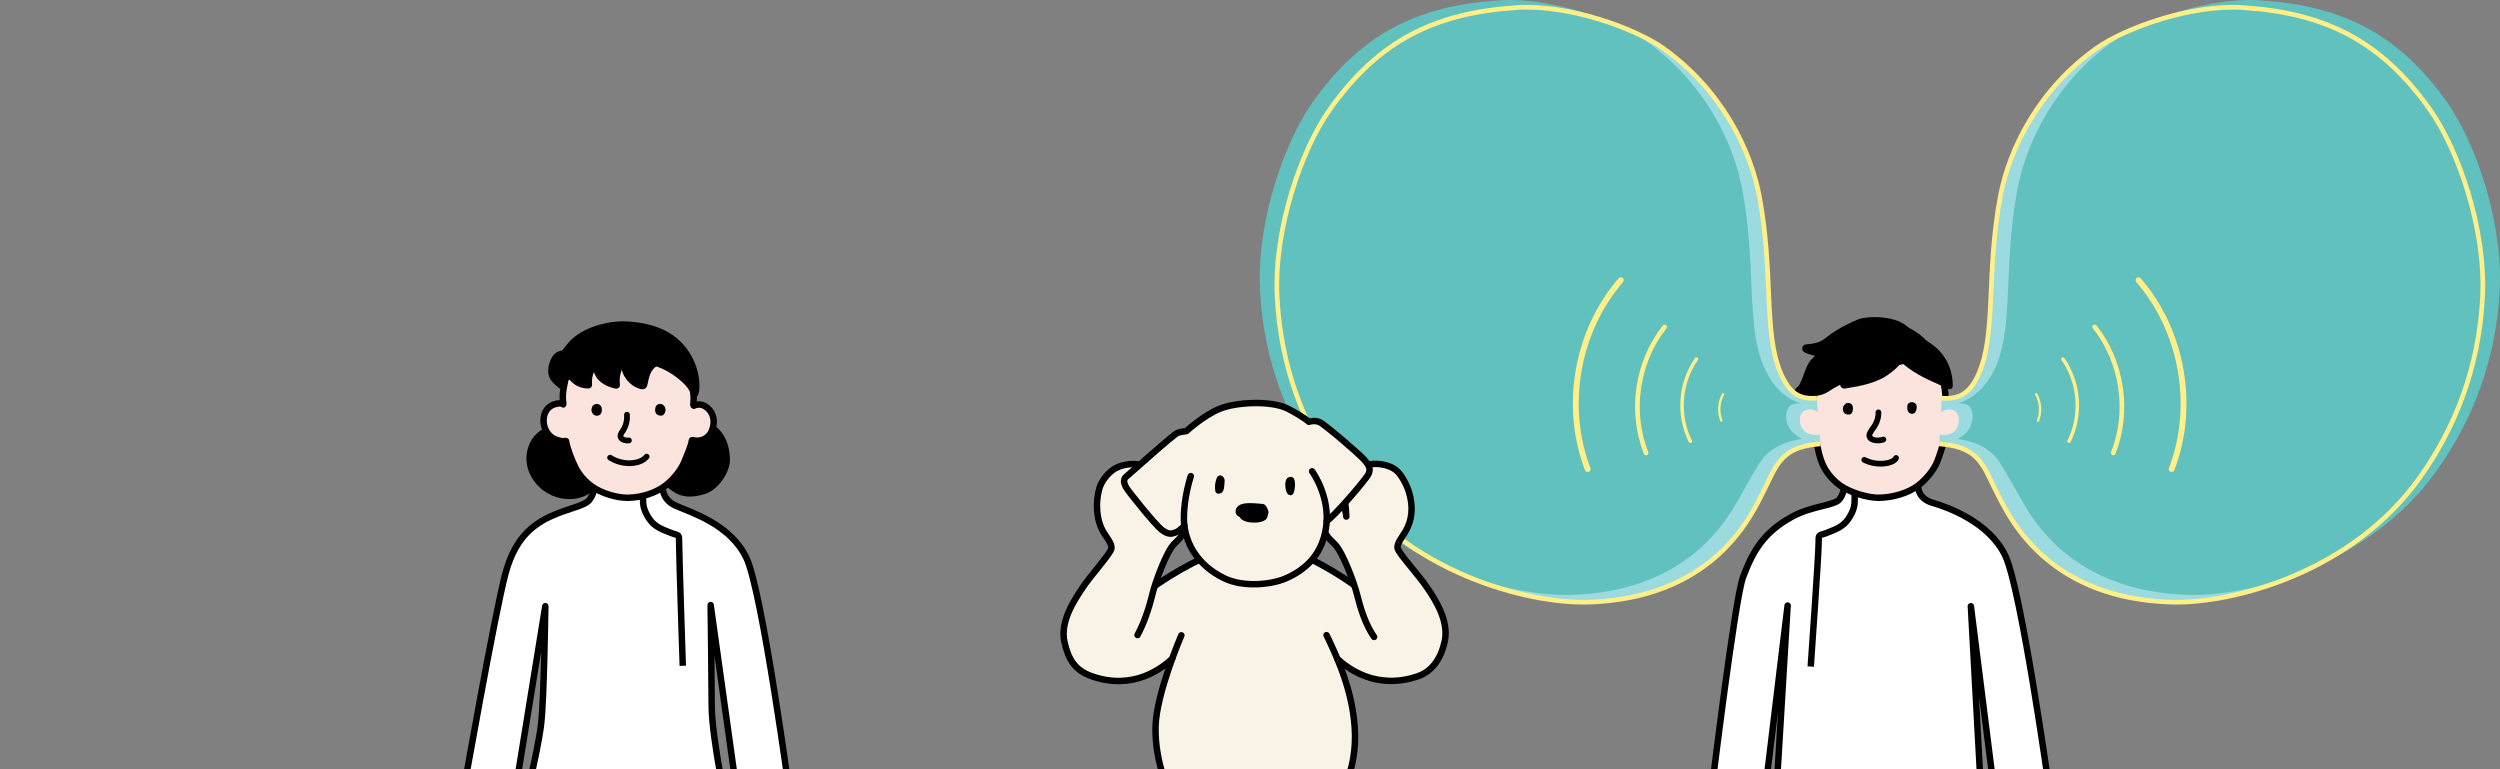 <?xml version="1.0" encoding="UTF-8"?>
<svg xmlns="http://www.w3.org/2000/svg" width="1069.366" height="329.081" xmlns:xlink="http://www.w3.org/1999/xlink" version="1.1" viewBox="0 0 1069.366 329.081">
  <rect x="0" y="0" width="1069.366" height="329.081" fill="#808080" stroke="none"/>
  <defs>
    <clipPath id="clippath">
      <rect x="722.154" y="126.757" width="162.898" height="202.325" fill="none"/>
    </clipPath>
    <clipPath id="clippath-1">
      <rect x="185.764" y="126.757" width="162.898" height="202.325" fill="none"/>
    </clipPath>
    <clipPath id="clippath-2">
      <rect x="450.507" y="159.321" width="172.597" height="169.76" fill="none"/>
    </clipPath>
  </defs>
  <!-- Generator: Adobe Illustrator 28.7.4, SVG Export Plug-In . SVG Version: 1.2.0 Build 166)  -->
  <g>
    <g id="_レイヤー_3" data-name="レイヤー_3">
      <g>
        <g clip-path="url(#clippath)">
          <g>
            <path d="M801.924,366.005c.392-3.519-.196-10.929,1.955-10.929,2.149,0,2.927,3.16,3.127,8.191.239,5.997.513,21.124.739,37.275h33.257c-0-7.584-.001-12.981-.001-12.981v-46.038l-75.484-2.272,1.615,41.121s.138,8.845.292,20.17h33.384c.181-15.137.491-28.924,1.116-34.538Z" fill="#fff"/>
            <path d="M800.808,400.543c.181-15.137.491-28.924,1.116-34.538.392-3.519-.196-10.929,1.955-10.929,2.149,0,2.927,3.16,3.127,8.191.239,5.997.513,21.124.739,37.275" fill="none" stroke="#000" stroke-linecap="round" stroke-linejoin="round" stroke-width="2.762"/>
            <path d="M841.003,400.543c-0-7.584-.001-12.981-.001-12.981v-46.038l-75.484-2.272,1.615,41.121s.138,8.845.292,20.17" fill="none" stroke="#000" stroke-linecap="round" stroke-linejoin="round" stroke-width="2.762"/>
            <path d="M803.879,355.076c-2.151,0-1.563,7.41-1.955,10.929-.624,5.614-.935,19.401-1.116,34.538h6.937c-.226-16.151-.501-31.278-.739-37.275-.2-5.032-.978-8.191-3.127-8.191Z" fill="none"/>
            <path d="M870.749,327.521c-.242,4.538.271,7.526,1.55,10.098,1.802,3.624,3.525,5.366,6.25,8.168,2.016,2.074,3.303,3.874,4.598,5.131,2.713,2.63,5.303,4.526,5.637,6.199.335,1.676-.794,2.369-2.754,2.344-1.437-.017-3.041-1.111-4.104-2.034-1.671-1.449-3.367-3.61-4.008-4.163-.961-.827-1.926-.892-2.447-.558-1.072.689-.936,1.917-.655,2.932.283,1.014,2.309,5.921,3.339,8.422.628,1.52,1.489,3.539,2.604,5.603.642,1.189,1.569,3.061,1.718,4.473.259,2.439-2.12,2.548-2.735,2.176-1.258-.761-2.512-3.235-2.929-4.101-.569-1.187-1.13-2.324-1.584-3.238-.456-.914-2.708-6.187-3.266-7.047-.42-.646-.664-.829-1.077-.777-.54.068-.72.278-.802.583-.193.719.004,1.447.201,2.388.373,1.786.787,3.855,1.015,4.944.347,1.663.824,3.985,1.054,5.168.195,1.022.772,3.225.505,4.702-.312,1.728-2.938,2.185-3.524.537-.437-1.23-.791-2.72-1.007-4.177-.278-1.889-.861-4.612-1.4-6.53-.639-2.277-1.23-4.406-1.6-5.383-.339-.893-.762-.508-.9.423-.102.682-.281,4.718-.338,6.081-.073,1.727-.248,2.789-.339,3.739-.142,1.472-.522,3.272-1.427,3.898-.395.272-1.236.648-1.837-.095-.728-.899-.685-2.372-.657-3.869.031-1.623.37-9.982.209-10.532-.193-.663-.693-.779-.942-.643-.575.311-.754.986-.978,1.817-.529,1.967-.92,3.029-1.187,3.988-.524,1.887-1.361,4.011-2.013,5.187-.986,1.78-3.215.936-3.041-.914.11-1.164.288-1.975.689-3.233.32-.998.505-1.79.888-3.367.482-1.977,1.053-4.179,1.165-5.105.045-.358,1.485-7.575,1.869-10.628.467-3.694.391-8.733.272-10.943-.401-7.453-.636-9.773-.636-9.773l14.623-1.893Z" fill="#fbe4de" stroke="#000" stroke-linecap="round" stroke-linejoin="round" stroke-width="2.762"/>
            <path d="M737.504,328.027c.397,4.527-.013,7.53-1.203,10.145-1.677,3.684-3.339,5.484-5.966,8.378-1.944,2.142-3.168,3.985-4.419,5.286-2.622,2.721-5.145,4.705-5.421,6.389-.277,1.687.875,2.341,2.833,2.248,1.435-.066,3.001-1.215,4.032-2.173,1.62-1.506,3.241-3.724,3.863-4.298.932-.859,1.894-.958,2.426-.641,1.095.652,1.001,1.884.755,2.908-.248,1.024-2.105,5.997-3.048,8.532-.576,1.541-1.367,3.588-2.41,5.689-.601,1.21-1.463,3.113-1.564,4.529-.175,2.446,2.206,2.474,2.808,2.081,1.232-.803,2.4-3.319,2.786-4.199.528-1.206,1.05-2.361,1.472-3.29.424-.929,2.495-6.276,3.022-7.154.398-.66.635-.851,1.05-.814.542.049.729.253.821.556.217.712.045,1.446-.119,2.394-.311,1.797-.654,3.879-.845,4.976-.29,1.674-.687,4.011-.876,5.201-.16,1.028-.661,3.25-.343,4.717.371,1.717,3.011,2.083,3.54.416.395-1.244.697-2.746.863-4.209.213-1.897.702-4.639,1.175-6.574.561-2.298,1.078-4.446,1.414-5.435.308-.904.744-.534.914.392.125.678.443,4.706.546,6.066.132,1.723.344,2.779.467,3.725.193,1.466.633,3.253,1.56,3.847.404.258,1.257.605,1.833-.158.696-.923.603-2.394.524-3.889-.087-1.621-.712-9.964-.57-10.519.17-.669.666-.802.919-.675.585.291.787.96,1.04,1.782.596,1.948,1.024,2.996,1.323,3.945.589,1.868,1.498,3.962,2.19,5.114,1.047,1.746,3.245.825,3.008-1.018-.15-1.16-.355-1.964-.799-3.207-.353-.987-.566-1.771-1.003-3.334-.549-1.96-1.196-4.14-1.34-5.062-.057-.356-1.744-7.52-2.232-10.558-.594-3.676-.69-8.715-.647-10.927.145-7.462.301-9.789.301-9.789l-14.679-1.39Z" fill="#fbe4de" stroke="#000" stroke-linecap="round" stroke-linejoin="round" stroke-width="2.762"/>
            <path d="M845.547,328.773c.956,10.622,1.342,20.856,1.342,20.856l-29.412,1.999s-41.303.38-52.823,1.428c-3.141.285-3.685,1.999-3.399-1.999.22-3.075.667-13.048,1.127-23.975l83.166,1.692Z"/>
            <path d="M788.921,207.344s6.117,4.475,15.561,4.475c10.921,0,16.061-5.117,16.061-5.117,0,0-1.258,6.241,6.17,8.392,6.323,1.829,24.093,8.13,31.02,22.562,6.853,14.277,18.869,100.306,18.869,100.306l-23.095,4.546-10.48-83.189,4.986,91.54-88.76-2.372,5.395-89.457-9.911,81.854-22.865-.527s10.161-84.033,13.701-93.473c4.193-11.181,8.858-19.246,21.06-25.915,8.269-4.519,18.058-4.739,20.159-7.342,2.1-2.602,2.126-6.283,2.126-6.283Z" fill="#fff" stroke="#000" stroke-linecap="round" stroke-linejoin="round" stroke-width="2.762"/>
            <path d="M774.538,285.106s3.354-47.724,3.354-52.42c0-4.699,0-3.357,3.357-4.699,3.356-1.343,7.011-2.464,9.396-6.039,2.683-4.026,2.683-6.388,2.683-8.401v-3.293" fill="none" stroke="#000" stroke-linejoin="round" stroke-width="2.762"/>
            <path d="M820.66,207.563c3.499-2.743,6.663-6.822,7.955-10.054,1.135-2.837,2.59-7.307,2.732-9.24.022-.299.236-.318.539-.242,4.0.999,6.797-1.436,7.689-3.163,2.502-4.844,1.051-9.699-3.028-11.769-1.678-.851-3.676-.313-4.11,0-.435.313-.472-.522-.388-1.148.527-3.918-.892-9.877-1.707-12.367-3.98-12.157-12.73-21.43-28.981-20.623-4.683.234-8.15,1.387-13.138,4.299-6.38,3.723-10.692,12.478-12.3,22.598-.289,1.82-.473,4.256-.081,6.475.051.289,0,.316-.149.172-.627-.603-2.038-.364-2.892-.185-7.077,1.482-6.934,11.203-1.797,14.628,1.35.9,4.256,1.892,5.675,1.419.259-.086.35-.025.375.234.22,2.211,1.235,7.436,2.935,10.832,2.075,4.153,5.328,6.967,7.093,8.228,4.248,3.034,11.884,5.313,16.551,5.265,6.116-.063,12.875-2.107,17.024-5.359Z" fill="#fbe4de" stroke="#000" stroke-linecap="round" stroke-linejoin="round" stroke-width="2.762"/>
            <path d="M805.617,188.001c-2.317.859-6.171.459-6.009-1.964.072-1.063,2.074-3.366,2.596-4.435.802-1.643,1.4-3.396,1.29-5.22" fill="none" stroke="#000" stroke-linecap="round" stroke-linejoin="round" stroke-width="2.456"/>
            <path d="M797.429,196.686c2.301,1.231,5.53,2.005,9.107,1.521,1.502-.205,3.834-.871,4.494-2.299" fill="none" stroke="#000" stroke-linecap="round" stroke-linejoin="round" stroke-width="2.456"/>
            <path d="M789.335,172.787c.541-.702,2.068-.517,2.689.145.621.663.592,1.548.508,2.36-.07.685-.226,1.457-.964,1.849-.801.425-1.991.164-2.602-.416s-.745-1.379-.659-2.121c.083-.725.4-1.271,1.029-1.818Z"/>
            <path d="M817.249,172.067c.941-.244,1.999.278,2.374.941.376.663.252,1.409.115,2.118-.158.811-.607,1.821-1.75,1.884-.854.048-1.544-.516-1.838-1.09-.393-.766-.354-1.606-.298-2.421.04-.593.622-1.207,1.397-1.431Z"/>
            <g>
              <path d="M826.411,151.1c-3.833-6.013-9.54-10.416-17.668-11.762v7.64l17.668,4.122Z" stroke="#000" stroke-linecap="round" stroke-linejoin="round" stroke-width="2.762"/>
              <path d="M807.567,151.615c-4.636,1.675-10.008,2.159-14.876,1.389-3.613-.575-16.85-2.008-19.999-3.911,4.098-.306,6.889-.983,10.046-3.653,3.162-2.673,9.468-5.901,12.558-7.078,4.795-1.827,18.494-1.37,21.242,5.132,0,0-7.265,7.505-8.97,8.121Z" stroke="#000" stroke-linecap="round" stroke-linejoin="round" stroke-width="3.588"/>
              <path d="M800.094,143.853c-5.468.107-15.986,2.5-24.206,11.404-2.381,2.579-3.274,10.091-6.372,12.087,3.929.565,8.37.813,11.644-1.37,8.905-5.936,21.213-9.347,32.659-12.012,2.514-.585,5.19-5.553,2.734-7.776-1.593-1.444-8.297-2.324-9.363-.745,0,0-3.924-1.655-7.097-1.589Z" stroke="#000" stroke-linecap="round" stroke-linejoin="round" stroke-width="3.588"/>
              <path d="M809.384,147.813c2.087.162,3.946-2.271,6.917-2.602,4.11-.457,7.488,1.84,9.361,3.196,6.621,4.795,8.403,11.749,8.288,16.729-5.638-2.677-11.36-4.77-16.428-8.468-2.078-1.515-3.826-2.868-5.104-4.934-.803-1.301-.778-2.535-1.915-3.72l-1.121-.201Z" stroke="#000" stroke-linecap="round" stroke-linejoin="round" stroke-width="2.658"/>
              <path d="M807.986,157.781c-5.253,4.348-12.343,5.57-19.078,6.638,1.951-1.813,3.902-3.626,5.853-5.439,1.695-1.575,3.405-3.161,5.384-4.361,3.214-1.948,7.086-2.789,10.819-2.348.168.02.348.048.472.167,1.597,1.546-2.459,4.523-3.45,5.343Z" stroke="#000" stroke-linecap="round" stroke-linejoin="round" stroke-width="3.588"/>
            </g>
          </g>
        </g>
        <g>
          <path d="M769.893,179.574c-.066-4.423,4.25-5.519,7.732-3.354l-.496-5.917c-7.815.66-11.939-2.458-15.519-10.871-7.306-17.169-2.965-42.713-8.991-75.129-3.871-20.825-16.564-46.162-41.268-63.705-11.911-8.459-40.241-18.79-62.438-17.358-34.749,2.242-59.193,13.843-80.316,43.917-11.818,16.825-23.749,50.6-22.317,79.719,1.501,30.518,11.796,56.184,26.732,77.242,29.119,41.053,80.361,54.05,105.941,53.455,24.282-.565,53.647-8.753,71.073-39.232,4.622-8.084,7.421-15.121,9.538-18.509,3.49-5.585,8.11-9.177,19.165-9.952,0,0-.201-2.935-.295-3.953-2.871.471-8.449-.047-8.543-6.353Z" fill="#9bdadf"/>
          <path d="M764.037,177.572c.168-3.697,2.447-5.459,6.212-4.894-7.906-2.918-12.57-8.375-15.979-16.352-7.331-17.158-2.965-42.713-8.991-75.129-3.871-20.825-16.564-46.162-41.268-63.705-11.911-8.459-40.241-18.79-62.438-17.358-34.749,2.242-59.193,13.843-80.316,43.917-11.818,16.825-23.749,50.6-22.317,79.719,1.501,30.518,11.796,56.184,26.732,77.242,29.119,41.053,80.361,54.05,105.941,53.455,24.282-.565,53.647-8.753,71.073-39.232,4.622-8.084,7.885-13.978,10.056-17.333,3.106-4.8,8.471-8.753,18.071-10.165-2.164-1.035-7.059-3.953-6.777-10.165Z" fill="#61c1be"/>
          <path d="M777.13,170.303c-7.815.66-11.939-2.458-15.519-10.871-7.306-17.169-2.965-42.713-8.991-75.129-3.871-20.825-16.564-46.162-41.268-63.705-11.911-8.459-40.241-18.79-62.438-17.358-34.749,2.242-59.193,13.843-80.316,43.917-11.818,16.825-23.749,50.6-22.317,79.719,1.501,30.518,11.796,56.184,26.732,77.242,29.119,41.053,80.361,54.05,105.941,53.455,24.282-.565,53.647-8.753,71.073-39.232,4.622-8.084,7.421-15.121,9.538-18.509,3.49-5.585,8.11-9.177,19.165-9.952" fill="none" stroke="#ffef89" stroke-miterlimit="10" stroke-width="2"/>
        </g>
        <g>
          <path d="M837.886,179.574c.066-4.423-4.17-5.519-7.652-3.354l.416-5.917c7.815.66,12.349-2.458,15.929-10.871,7.306-17.169,2.965-42.713,8.991-75.129,3.871-20.825,16.564-46.162,41.268-63.705,11.911-8.459,40.241-18.79,62.438-17.358,34.749,2.242,59.193,13.843,80.316,43.917,11.818,16.825,23.749,50.6,22.317,79.719-1.501,30.518-11.796,56.184-26.732,77.242-29.119,41.053-80.361,54.05-105.941,53.455-24.282-.565-53.647-8.753-71.073-39.232-4.622-8.084-7.421-15.121-9.538-18.509-3.49-5.585-8.11-9.177-19.165-9.952,0,0,.198-2.809.265-3.953,2.871.471,8.069-.047,8.163-6.353Z" fill="#9bdadf"/>
          <path d="M843.742,177.572c-.168-3.697-2.447-5.459-6.212-4.894,7.906-2.918,12.98-8.375,16.389-16.352,7.331-17.158,2.965-42.713,8.991-75.129,3.871-20.825,16.564-46.162,41.268-63.705,11.911-8.459,40.241-18.79,62.438-17.358,34.749,2.242,59.193,13.843,80.316,43.917,11.818,16.825,23.749,50.6,22.317,79.719-1.501,30.518-11.796,56.184-26.732,77.242-29.119,41.053-80.361,54.05-105.941,53.455-24.282-.565-53.647-8.753-71.073-39.232-4.622-8.084-7.885-13.978-10.056-17.333-3.106-4.8-8.471-8.753-18.071-10.165,2.164-1.035,6.649-3.953,6.367-10.165Z" fill="#61c1be"/>
          <path d="M830.649,170.303c7.815.66,12.349-2.458,15.929-10.871,7.306-17.169,2.965-42.713,8.991-75.129,3.871-20.825,16.564-46.162,41.268-63.705,11.911-8.459,40.241-18.79,62.438-17.358,34.749,2.242,59.193,13.843,80.316,43.917,11.818,16.825,23.749,50.6,22.317,79.719-1.501,30.518-11.796,56.184-26.732,77.242-29.119,41.053-80.361,54.05-105.941,53.455-24.282-.565-53.647-8.753-71.073-39.232-4.622-8.084-7.421-15.121-9.538-18.509-3.49-5.585-8.11-9.177-19.165-9.952" fill="none" stroke="#ffef89" stroke-miterlimit="10" stroke-width="2"/>
        </g>
        <g clip-path="url(#clippath-1)">
          <g>
            <path d="M266.478,366.011c.392-3.519-.196-10.929,1.955-10.929,2.149,0,2.927,3.16,3.127,8.191.234,5.871.679,20.962,1.107,37.27h32.007c.12-7.581.218-12.975.218-12.975v-46.038l-73.106.619.369,38.23s.138,8.843.292,20.165h32.433c.443-15.135.974-28.919,1.598-34.532Z" fill="#fff"/>
            <path d="M304.674,400.543c.12-7.581.218-12.975.218-12.975v-46.038l-73.106.619.369,38.23s.138,8.843.292,20.165" fill="none" stroke="#000" stroke-linecap="round" stroke-linejoin="round" stroke-width="2.762"/>
            <path d="M264.88,400.543c.443-15.135.974-28.919,1.598-34.532.392-3.519-.196-10.929,1.955-10.929,2.149,0,2.927,3.16,3.127,8.191.234,5.871.679,20.962,1.107,37.27" fill="none" stroke="#000" stroke-linecap="round" stroke-linejoin="round" stroke-width="2.762"/>
            <path d="M268.433,355.082c-2.151,0-1.563,7.41-1.955,10.929-.624,5.613-1.156,19.398-1.598,34.532h7.787c-.428-16.308-.873-31.399-1.107-37.27-.2-5.032-.978-8.191-3.127-8.191Z" fill="none"/>
            <path d="M202.77,331.32c-.497,3.096-.628,8.254-2.45,9.806-4.646,3.957-9.974,9.549-15.389,14.159-.557.474.498,2.374,1.458,2.35.543-.014,1.83-.29,2.349-.451.785-.243,2.046-.716,2.808-1.162.812-.475,2.581-1.542,3.298-2.068,1.098-.804,2.155-.784,2.389-.525.894.989.23,1.798-.333,3.007-2.193,4.716-4.386,9.433-6.579,14.149-.318.684-.644,1.434-.471,2.168.307,1.306,1.69,1.306,2.905.739s1.975-1.781,2.667-2.931c1.642-2.731,2.945-5.532,4.619-8.244.22-.357.442-.723.762-.994s.762-.435,1.165-.316c.486.143.783.664.821,1.17s-.13,1.001-.3,1.479c-1.183,3.311-2.294,7.565-3.516,10.862-.378,1.019-.717,2.13-.427,3.178.289,1.048,1.467,1.915,2.465,1.482.643-.279.991-.966,1.287-1.602,1.241-2.665,2.407-6.025,3.508-8.751.443-1.098.828-2.332,1.14-3.275.371-1.124.876-3.233,1.388-3.129.467.094.42.571.499,1.04.135.807.015,1.657.064,2.451.088,1.419-.063,2.888-.02,4.173.058,1.732.134,3.197.293,4.923.078.847.186,1.865.565,2.625s1.25,1.361,2.063,1.113c.467-.143.822-.534,1.055-.964.515-.95.473-2.083.527-3.162.125-2.457.16-8.075.151-10.244-.002-.53.026-1.279.538-1.547.309-.162.469-.079.765.108s.75,2.479,1.013,3.325c.218.703,1.244,5.78,1.53,6.457.286.678.741,1.32,1.403,1.641.662.321,2.024.072,2.18-.86.132-.791-.613-5.838-.794-6.62-1.153-4.98-2.001-10.58-2.745-16.762-.369-3.06-.422-12.306.292-14.876l-14.944-3.927Z" fill="#fbe4de" stroke="#000" stroke-linecap="round" stroke-linejoin="round" stroke-width="2.762"/>
            <path d="M332.989,331.617c.429,3.106.446,8.266,2.233,9.858,4.558,4.058,9.761,9.766,15.073,14.495.546.486-.55,2.363-1.51,2.317-.543-.026-1.823-.33-2.339-.503-.779-.261-2.029-.761-2.782-1.224-.801-.493-2.547-1.599-3.252-2.14-1.08-.828-2.137-.832-2.377-.577-.916.969-.269,1.793.266,3.014,2.089,4.764,4.177,9.527,6.266,14.291.303.691.612,1.448.423,2.178-.336,1.299-1.718,1.269-2.921.674-1.203-.595-1.936-1.824-2.602-2.989-1.582-2.767-2.822-5.595-4.436-8.343-.212-.361-.426-.732-.74-1.01-.314-.278-.753-.452-1.157-.342-.489.133-.797.647-.846,1.151-.049.504.107,1.004.267,1.485,1.109,3.336,2.127,7.613,3.275,10.937.355,1.028.67,2.145.357,3.186s-1.509,1.882-2.497,1.428c-.637-.293-.969-.988-1.251-1.629-1.182-2.692-2.274-6.077-3.314-8.826-.419-1.107-.777-2.349-1.068-3.299-.347-1.132-.805-3.251-1.318-3.159-.469.084-.433.561-.522,1.029-.152.804-.051,1.656-.118,2.449-.12,1.416-.001,2.889-.072,4.173-.096,1.73-.205,3.194-.401,4.915-.097.845-.227,1.86-.623,2.612-.397.752-1.28,1.333-2.087,1.067-.464-.153-.81-.552-1.033-.987-.494-.961-.427-2.093-.458-3.173-.07-2.459.018-8.077.075-10.245.014-.53.002-1.279-.503-1.559-.306-.169-.468-.089-.767.091s-.804,2.462-1.086,3.302c-.234.698-1.371,5.751-1.672,6.422s-.77,1.304-1.439,1.61-2.025.028-2.16-.907c-.115-.793.742-5.824.94-6.6,1.262-4.953,2.233-10.534,3.114-16.697.436-3.051.693-12.294.036-14.879l15.026-3.596Z" fill="#fbe4de" stroke="#000" stroke-linecap="round" stroke-linejoin="round" stroke-width="2.762"/>
            <path d="M229.878,187.764c-2.524,3.029-3.424,7.27-2.62,11.13.805,3.86,3.227,7.305,6.427,9.61,4.002,2.882,9.317,3.991,14.053,2.615,4.736-1.377,8.717-5.33,9.805-10.141.432-1.91.424-3.89.348-5.847-.06-1.527-.167-3.082-.726-4.504-.407-1.035-1.043-1.969-1.773-2.808-5.726-6.584-19.766-6.953-25.514-.054Z" stroke="#000" stroke-linecap="round" stroke-linejoin="round" stroke-width="3.588"/>
            <path d="M310.427,196.741c0,4.749-4.766,11.456-9.317,12.811-5.312,1.581-9.043,1.758-13.41-1.656-4.367-3.414-6.781-9.281-5.755-14.728,3.314-17.607,28.483-16.808,28.483,3.573Z" stroke="#000" stroke-linecap="round" stroke-linejoin="round" stroke-width="3.588"/>
            <path d="M229.387,330.627c-2.215,9.426-4.003,17.656-4.202,20.435-.285,3.997.259,2.284,3.399,1.999,11.52-1.047,52.823-1.428,52.823-1.428l27.98-1.901-4.161-19.105h-75.84Z"/>
            <path d="M223.186,348.493l88.76,2.372s-7.527-34.434-7.527-49.021c0-8.657-.441-43.02-.441-43.02l11.801,84.51,22.295-1.229s-11.968-89.214-18.821-103.49c-6.927-14.432-23.627-19.37-30.231-22.3-7.07-3.137-5.547-10.262-5.547-10.262,0,0-4.141,5.772-15.062,5.772-9.444,0-13.913-4.22-13.913-4.22,0,0-.338,3.68-2.438,6.282-2.101,2.603-8.769,3.428-16.63,7.033-10.901,5-16.129,13.074-19.235,24.462-4.353,15.96-18.019,93.419-18.019,93.419l21.581,3.731,13.494-83.24s-.514,39.308-1.772,50.215c-1.483,12.857-8.296,38.985-8.296,38.985Z" fill="#fff" stroke="#000" stroke-linecap="round" stroke-linejoin="round" stroke-width="2.762"/>
            <path d="M292.056,284.784s-1.559-47.396-1.559-52.093c0-4.699,0-3.357-3.357-4.699-3.356-1.343-7.011-2.464-9.396-6.039-2.683-4.026-2.683-6.388-2.683-8.401,0-2.013,0-3.293,0-3.293" fill="none" stroke="#000" stroke-linejoin="round" stroke-width="2.762"/>
            <path d="M284.823,207.57c3.464-2.715,6.596-6.754,7.876-9.953,1.124-2.809,3.07-7.187,3.21-9.101.022-.296.233-.315.534-.239,3.961.989,6.729-1.422,7.612-3.131,2.477-4.795,1.04-9.602-2.998-11.651-1.661-.843-3.639-.31-4.069,0-.431.31-.468-.517-.384-1.136.522-3.879-.883-9.778-1.69-12.244-3.941-12.036-12.603-21.216-28.691-20.417-4.636.232-8.069,1.373-13.007,4.256-6.316,3.686-10.585,12.353-12.177,22.372-.286,1.802-.468,4.213-.08,6.411.051.286,0,.313-.147.171-.621-.597-2.018-.36-2.863-.183-7.006,1.468-6.865,11.091-1.779,14.482,1.337.891,4.213,1.873,5.618,1.405.256-.085.346-.025.371.232.218,2.189,2.26,7.71,3.943,11.072,2.054,4.112,5.275,6.898,7.022,8.146,4.206,3.004,10.728,4.911,15.349,4.864,6.055-.062,12.24-2.133,16.349-5.353Z" fill="#fbe4de" stroke="#000" stroke-linecap="round" stroke-linejoin="round" stroke-width="2.762"/>
            <path d="M268.171,177.395c.217,2.444-.434,4.956-1.809,6.988-.301.445-.639.874-.828,1.376s-.202,1.109.121,1.538c.731.967,2.158,1.242,3.369,1.099" fill="none" stroke="#000" stroke-linecap="round" stroke-linejoin="round" stroke-width="2.456"/>
            <path d="M253.297,174.017c-.269.708-.455,1.388-.186,2.096.116.306.282.694.489.929.542.616,1.333.872,2.094.768.761-.105,1.471-.733,1.659-1.578.074-.335.068-.686.061-1.032-.006-.315-.014-.634-.099-.934-.18-.636-.693-1.092-1.246-1.315-1.068-.431-2.37.009-2.772,1.067Z"/>
            <path d="M280.854,177.119c-.606-.578-.703-1.516-.586-2.346.051-.361.137-.723.319-1.038.427-.742,1.375-1.116,2.211-.932s1.52.876,1.766,1.696c.245.82.073,1.738-.39,2.458-.151.236-.337.456-.574.604-.83.519-2.072.201-2.745-.441Z"/>
            <path d="M260.969,195.76c2.958,1.877,6.529,2.691,9.972,2.273,2.114-.257,4.276-1.035,5.664-2.71" fill="none" stroke="#000" stroke-linecap="round" stroke-linejoin="round" stroke-width="2.456"/>
            <path d="M239.852,162.811c4.025-2.897,8.88-4.359,13.578-5.754,6.771-2.01,13.74-4.042,20.775-3.416,6.903.615,13.452,3.831,18.576,8.497,1.903,1.734,3.686,3.775,4.308,6.273.42-1.052.499-2.207.496-3.339-.024-8.499-4.735-16.838-12.003-21.246-5.25-3.184-11.481-4.447-17.613-4.753-7.379-.367-18.271,2.325-23.632,8.588-1.833,2.142-3.556,4.374-4.728,6.929-.534,1.164-.99,2.36-1.384,3.578l1.627,4.642Z" stroke="#000" stroke-linecap="round" stroke-linejoin="round" stroke-width="3.189"/>
            <path d="M237.517,153.533c-.851,1.424-1.48,3.477-1.431,5.135.018.598.083,1.2.268,1.768.341,1.049,1.071,1.931,1.891,2.667.989.888,1.502,1.552,2.732,2.054-.17-4.235,1.525-8.511,4.55-11.48.191-.188.4-.395.425-.661.017-.178-.052-.353-.143-.507-.463-.783-1.439-1.109-2.347-1.165-2.654-.165-4.765.212-5.946,2.188Z" stroke="#000" stroke-linecap="round" stroke-linejoin="round" stroke-width="3.189"/>
            <path d="M243.922,153.736c-1.099,2.412-.722,5.402.851,7.535,1.573,2.134,4.25,3.371,6.9,3.302-.462-4.184,1.397-8.551,4.733-11.118.487-.375,1.056-.809,1.066-1.424.005-.303-.137-.592-.322-.832-.777-1.008-2.187-1.218-3.453-1.352-3.86-.408-7.897-.136-9.775,3.889Z" stroke="#000" stroke-linecap="round" stroke-linejoin="round" stroke-width="3.189"/>
            <path d="M258.911,150.301c-1.136.347-2.29.902-2.914,1.913-.415.673-.551,1.479-.638,2.265-.178,1.613-.178,3.293.423,4.8,1.219,3.058,4.583,4.687,7.801,5.38-.593-4.437,1.076-9.117,4.342-12.178.249-.233.531-.524.466-.859-.034-.177-.161-.32-.29-.446-2.278-2.247-6.394-1.731-9.19-.876Z" stroke="#000" stroke-linecap="round" stroke-linejoin="round" stroke-width="3.189"/>
            <path d="M271.568,150.145c-1.457.375-2.863,1.193-3.621,2.492-.521.893-.702,1.949-.706,2.982-.013,4.248,3.171,8.296,7.302,9.284.15.036.312.067.455.009.235-.095.317-.38.369-.628.356-1.693.679-3.408,1.352-5.003.672-1.594,1.736-3.084,3.246-3.928.267-.149.557-.287.732-.538.319-.46.123-1.097-.167-1.576-1.855-3.055-5.73-3.927-8.963-3.096Z" stroke="#000" stroke-linecap="round" stroke-linejoin="round" stroke-width="3.189"/>
          </g>
        </g>
        <g>
          <path d="M737.068,168.608c-1.904,3.411-2.195,7.679-.769,11.316" fill="none" stroke="#ffef89" stroke-linecap="round" stroke-linejoin="round"/>
          <path d="M725.66,153.569c-7.145,10.082-8.187,24.158-2.606,35.182" fill="none" stroke="#ffef89" stroke-linecap="round" stroke-linejoin="round" stroke-width="1.5"/>
          <path d="M712.041,139.852c-11.832,14.898-14.968,36.234-7.924,53.907" fill="none" stroke="#ffef89" stroke-linecap="round" stroke-linejoin="round" stroke-width="2"/>
          <path d="M693.304,119.859c-18.819,21.695-24.48,53.983-14.165,80.787" fill="none" stroke="#ffef89" stroke-linecap="round" stroke-linejoin="round" stroke-width="2.5"/>
        </g>
        <g>
          <path d="M870.98,168.608c1.904,3.411,2.195,7.679.769,11.316" fill="none" stroke="#ffef89" stroke-linecap="round" stroke-linejoin="round"/>
          <path d="M882.389,153.569c7.145,10.082,8.187,24.158,2.606,35.182" fill="none" stroke="#ffef89" stroke-linecap="round" stroke-linejoin="round" stroke-width="1.5"/>
          <path d="M896.008,139.852c11.832,14.898,14.968,36.234,7.924,53.907" fill="none" stroke="#ffef89" stroke-linecap="round" stroke-linejoin="round" stroke-width="2"/>
          <path d="M914.745,119.859c18.819,21.695,24.48,53.983,14.165,80.787" fill="none" stroke="#ffef89" stroke-linecap="round" stroke-linejoin="round" stroke-width="2.5"/>
        </g>
        <g clip-path="url(#clippath-2)">
          <g>
            <path d="M503.452,399.694c.709-21.273,1.442-44.881,1.356-46.355-.175-2.987.14-4.87-1.818-8.404-1.958-3.534-9.172-17.933-8.703-34.333.239-8.357,4.023-20.347,7.093-28.789-4.067,3.716-16.36,13.79-34.417,7.438-7.159-2.518-10.006-7.234-11.655-14.642-1.945-8.738,4.262-17.924,7.392-22.69,3.98-6.061,12.075-14.76,12.667-17.177.475-1.941-2.061-4.972-3.158-6.75-3.354-5.432-3.748-13.076-1.912-19.244.796-2.672,3.105-5.888,5.843-7.809,4.21-2.954,11.719-3.394,15.837-.313s6.524,9.565,5.644,14.493c-.165.921-.399,3.805-.429,5.807.121-2.203.877-5.479,2.9-6.36,1.595-.694,3.536.15,4.591,1.533,1.055,1.383,2.112,3.894,2.308,5.623.737,6.481-2.308,8.381-4.881,11.085-2.732,2.872-6.349,12.077-8.181,17.843,9.276-6.441,18.279-11.104,23.724-13.237l38.342-.444c7.209,3.204,15.224,7.667,23.277,13.304-1.923-5.774-5.518-14.609-8.212-17.388-2.598-2.68-5.66-4.551-4.985-11.039.18-1.73,1.213-4.252,2.255-5.644,1.042-1.393,2.975-2.255,4.577-1.576,2.031.861,2.818,4.131,2.96,6.332-.049-2.001-.31-4.883-.483-5.803-.927-4.92,1.401-11.426,5.49-14.546,4.088-3.119,11.602-2.75,15.839.164,2.756,1.896,5.113,6.935,5.934,9.599,1.895,6.15,1.581,11.952-1.722,17.415-1.081,1.788-3.588,4.843-3.095,6.779.615,2.412,8.782,11.056,12.818,17.079,3.174,4.736,9.206,13.852,7.343,22.608-1.58,7.423-5.383,12.906-11.459,14.997-18.099,6.228-30.433-3.723-34.5-7.439,1.488,3.591,3.058,7.763,4.242,11.868,4.237,14.687,6.146,33.191-5.007,49.472-1.771,2.586-2.734,5.492-2.709,6.916.029,1.638.84,26.402,1.613,49.625h-28.972c-.585-22.647-1.045-43.613-1.045-43.613-2.15.096-4.384-.012-6.521-.252,0,0-.409,21.223-.869,43.865h-29.313Z" fill="#f9f2e7"/>
            <path d="M525.128,354.054c5.522,1.857,17.049,3.44,23.131.17" fill="none" stroke="#000" stroke-linecap="round" stroke-linejoin="round" stroke-width="2.762"/>
            <path d="M540.152,356.081s.463,20.966,1.048,43.613" fill="none" stroke="#000" stroke-linecap="round" stroke-linejoin="round" stroke-width="2.762"/>
            <path d="M567.415,271.686s5.753,11.224,8.86,21.995c4.237,14.687,6.146,33.191-5.007,49.472-1.771,2.586-2.734,5.492-2.709,6.916.029,1.638.84,26.402,1.613,49.625" fill="none" stroke="#000" stroke-linecap="round" stroke-linejoin="round" stroke-width="2.762"/>
            <path d="M533.633,355.829s-.409,21.223-.869,43.865" fill="none" stroke="#000" stroke-linecap="round" stroke-linejoin="round" stroke-width="2.762"/>
            <path d="M505.315,271.76s-10.621,24.655-11.027,38.841c-.47,16.401,6.745,30.799,8.703,34.333,1.958,3.534,1.643,5.417,1.818,8.404.086,1.474-.647,25.081-1.356,46.355" fill="none" stroke="#000" stroke-linecap="round" stroke-linejoin="round" stroke-width="2.762"/>
            <path d="M555.996,236.969c11.832,5.259,25.834,13.908,38.612,25.575" fill="none" stroke="#000" stroke-linecap="round" stroke-linejoin="round" stroke-width="2.762"/>
            <path d="M479.565,262.161c13.203-12.355,29.785-21.495,38.09-24.748" fill="none" stroke="#000" stroke-linecap="round" stroke-linejoin="round" stroke-width="2.762"/>
            <path d="M587.759,272.459c-3.616-5.302-5.609-11.505-7.401-18.586-1.166-4.606-5.933-17.517-9.297-20.987-2.598-2.68-5.66-4.551-4.985-11.039.18-1.73,1.213-4.252,2.255-5.644,1.042-1.393,2.975-2.255,4.577-1.576,2.031.861,2.818,4.131,2.96,6.332-.049-2.001-.31-4.883-.483-5.803-.927-4.92,1.401-11.426,5.49-14.546,4.088-3.119,11.602-2.75,15.839.164,2.756,1.896,5.113,6.935,5.934,9.599,1.895,6.15,1.581,11.952-1.722,17.415-1.081,1.788-3.588,4.843-3.095,6.779.615,2.412,8.782,11.056,12.818,17.079,3.174,4.736,9.206,13.852,7.343,22.608-1.58,7.423-5.383,12.906-11.459,14.997l-18.773-16.792Z" fill="#f9f2e7"/>
            <path d="M466.964,289.25c-7.159-2.518-10.006-7.234-11.655-14.642-1.945-8.738,4.262-17.924,7.392-22.69,3.98-6.061,12.075-14.76,12.667-17.177.475-1.941-2.061-4.972-3.158-6.75-3.354-5.432-3.748-13.076-1.912-19.244.796-2.672,3.105-5.888,5.843-7.809,4.21-2.954,11.719-3.394,15.837-.313s6.524,9.565,5.644,14.493c-.165.921-.399,3.805-.429,5.807.121-2.203.877-5.479,2.9-6.36,1.595-.694,3.536.15,4.591,1.533,1.055,1.383,2.112,3.894,2.308,5.623.737,6.481-2.308,8.381-4.881,11.085-3.332,3.502-7.979,16.424-9.102,21.041-1.726,7.098-3.803,12.867-6.435,17.782l-19.611,17.62Z" fill="#f9f2e7"/>
            <path d="M572.031,281.812c4.067,3.716,16.402,13.667,34.501,7.438,6.075-2.091,9.879-7.574,11.459-14.997,1.863-8.756-4.168-17.871-7.343-22.608-4.036-6.023-12.203-14.667-12.818-17.079-.494-1.936,2.014-4.991,3.095-6.779,3.303-5.463,3.616-11.265,1.722-17.415-.821-2.665-3.178-7.704-5.934-9.599-4.237-2.914-11.75-3.284-15.839-.164-4.088,3.119-6.417,9.626-5.49,14.546.173.92.434,3.802.483,5.803-.142-2.202-.929-5.471-2.96-6.332-1.601-.679-3.535.183-4.577,1.576-1.042,1.393-2.075,3.914-2.255,5.644-.676,6.488,2.386,8.359,4.985,11.039,3.365,3.471,8.132,16.381,9.297,20.987,1.792,7.082,3.785,13.285,7.401,18.586" fill="none" stroke="#000" stroke-linecap="round" stroke-linejoin="round" stroke-width="2.762"/>
            <path d="M501.38,281.812c-4.067,3.716-16.36,13.79-34.416,7.438-7.159-2.518-10.006-7.234-11.655-14.642-1.945-8.738,4.262-17.924,7.392-22.69,3.98-6.061,12.075-14.76,12.667-17.177.475-1.941-2.061-4.972-3.158-6.75-3.354-5.432-3.748-13.076-1.912-19.244.796-2.672,3.105-5.888,5.843-7.809,4.21-2.954,11.719-3.394,15.837-.313s6.524,9.565,5.644,14.493c-.165.921-.399,3.805-.429,5.807.121-2.203.877-5.479,2.9-6.36,1.595-.694,3.536.15,4.591,1.533,1.055,1.383,2.112,3.894,2.308,5.623.737,6.481-2.308,8.381-4.881,11.085-3.332,3.502-7.979,16.424-9.102,21.041-1.726,7.098-3.803,12.867-6.435,17.782" fill="none" stroke="#000" stroke-linecap="round" stroke-linejoin="round" stroke-width="2.762"/>
            <path d="M506.602,224.89c1.038,8.571,6.385,17.34,17.165,22.505,8.328,3.99,20.128,2.579,25.85.173,11.971-5.031,16.599-13.704,17.696-22.727.082-.673.139-1.339.172-1.997,2.963-1.647,16.83-17.781,17.871-20.037,1.041-2.255.347-3.643-1.735-6.072-2.082-2.429-16.829-15.094-19.084-16.135-2.255-1.041-4.684-.173-4.684-.173,0,0-1.908-1.908-8.848-5.552-6.94-3.643-22.207-2.949-29.32,0s-14.226,9.542-14.226,9.542c0,0-1.908.173-3.643.694-1.735.52-20.299,17.349-22.034,18.737-1.735,1.388-.694,3.296-.173,4.511.52,1.214,12.492,16.135,15.267,18.217,2.776,2.082,3.99,1.908,5.899,1.214s3.828-2.901,3.828-2.901Z" fill="#f9f2e7"/>
            <g>
              <g>
                <path d="M520.964,203.746c-.331.306-.506.715-.649,1.117-.548,1.546-.732,3.191-.536,4.801.047.389.126.796.406,1.1.632.687,1.982.448,2.617-.237.635-.685.752-1.622.844-2.502.044-.426.089-.853.133-1.279.079-.759.151-1.559-.207-2.253-.459-.89-1.672-1.613-2.607-.747Z"/>
                <path d="M550.806,211.285c.438.491,1.261.75,1.848.413.33-.19.525-.522.681-.849.715-1.501,1.536-8.412-2.312-6.583-1.942.923-1.314,5.789-.217,7.018Z"/>
                <path d="M542.591,219.239c.025-.722-.312-1.4-.642-2.043-.269-.525-.564-1.077-1.071-1.377-.425-.251-.939-.288-1.432-.318-2.754-.171-9.924-1.393-10.867,2.675-.338,1.456.461,2.406,1.73,3.027,1.288,2.494,6.335,2.591,8.56,2.127,1.197-.249,2.497-.684,3.088-1.754.234-.423.327-.892.347-1.376.157-.301.275-.619.287-.961Z"/>
              </g>
              <g>
                <path d="M567.486,222.844c2.963-1.647,16.83-17.781,17.871-20.037,1.041-2.255.347-3.643-1.735-6.072-2.082-2.429-16.829-15.094-19.084-16.135-2.255-1.041-4.684-.173-4.684-.173,0,0-1.908-1.908-8.848-5.552-6.94-3.643-22.207-2.949-29.32,0s-14.226,9.542-14.226,9.542c0,0-1.908.173-3.643.694-1.735.52-20.299,17.349-22.034,18.737-1.735,1.388-.694,3.296-.173,4.511.52,1.214,12.492,16.135,15.267,18.217,2.776,2.082,3.99,1.908,5.899,1.214s3.828-2.901,3.828-2.901" fill="none" stroke="#000" stroke-linecap="round" stroke-linejoin="round" stroke-width="2.762"/>
                <path d="M509.367,203.675s-3.123,9.195-2.949,18.564c.173,9.369,5.454,19.457,17.349,25.156,8.328,3.99,20.128,2.579,25.85.173,11.971-5.031,16.599-13.704,17.696-22.727,1.561-12.838-6.072-23.248-6.072-23.248" fill="none" stroke="#000" stroke-linecap="round" stroke-linejoin="round" stroke-width="2.762"/>
              </g>
            </g>
          </g>
        </g>
      </g>
    </g>
  </g>
</svg>